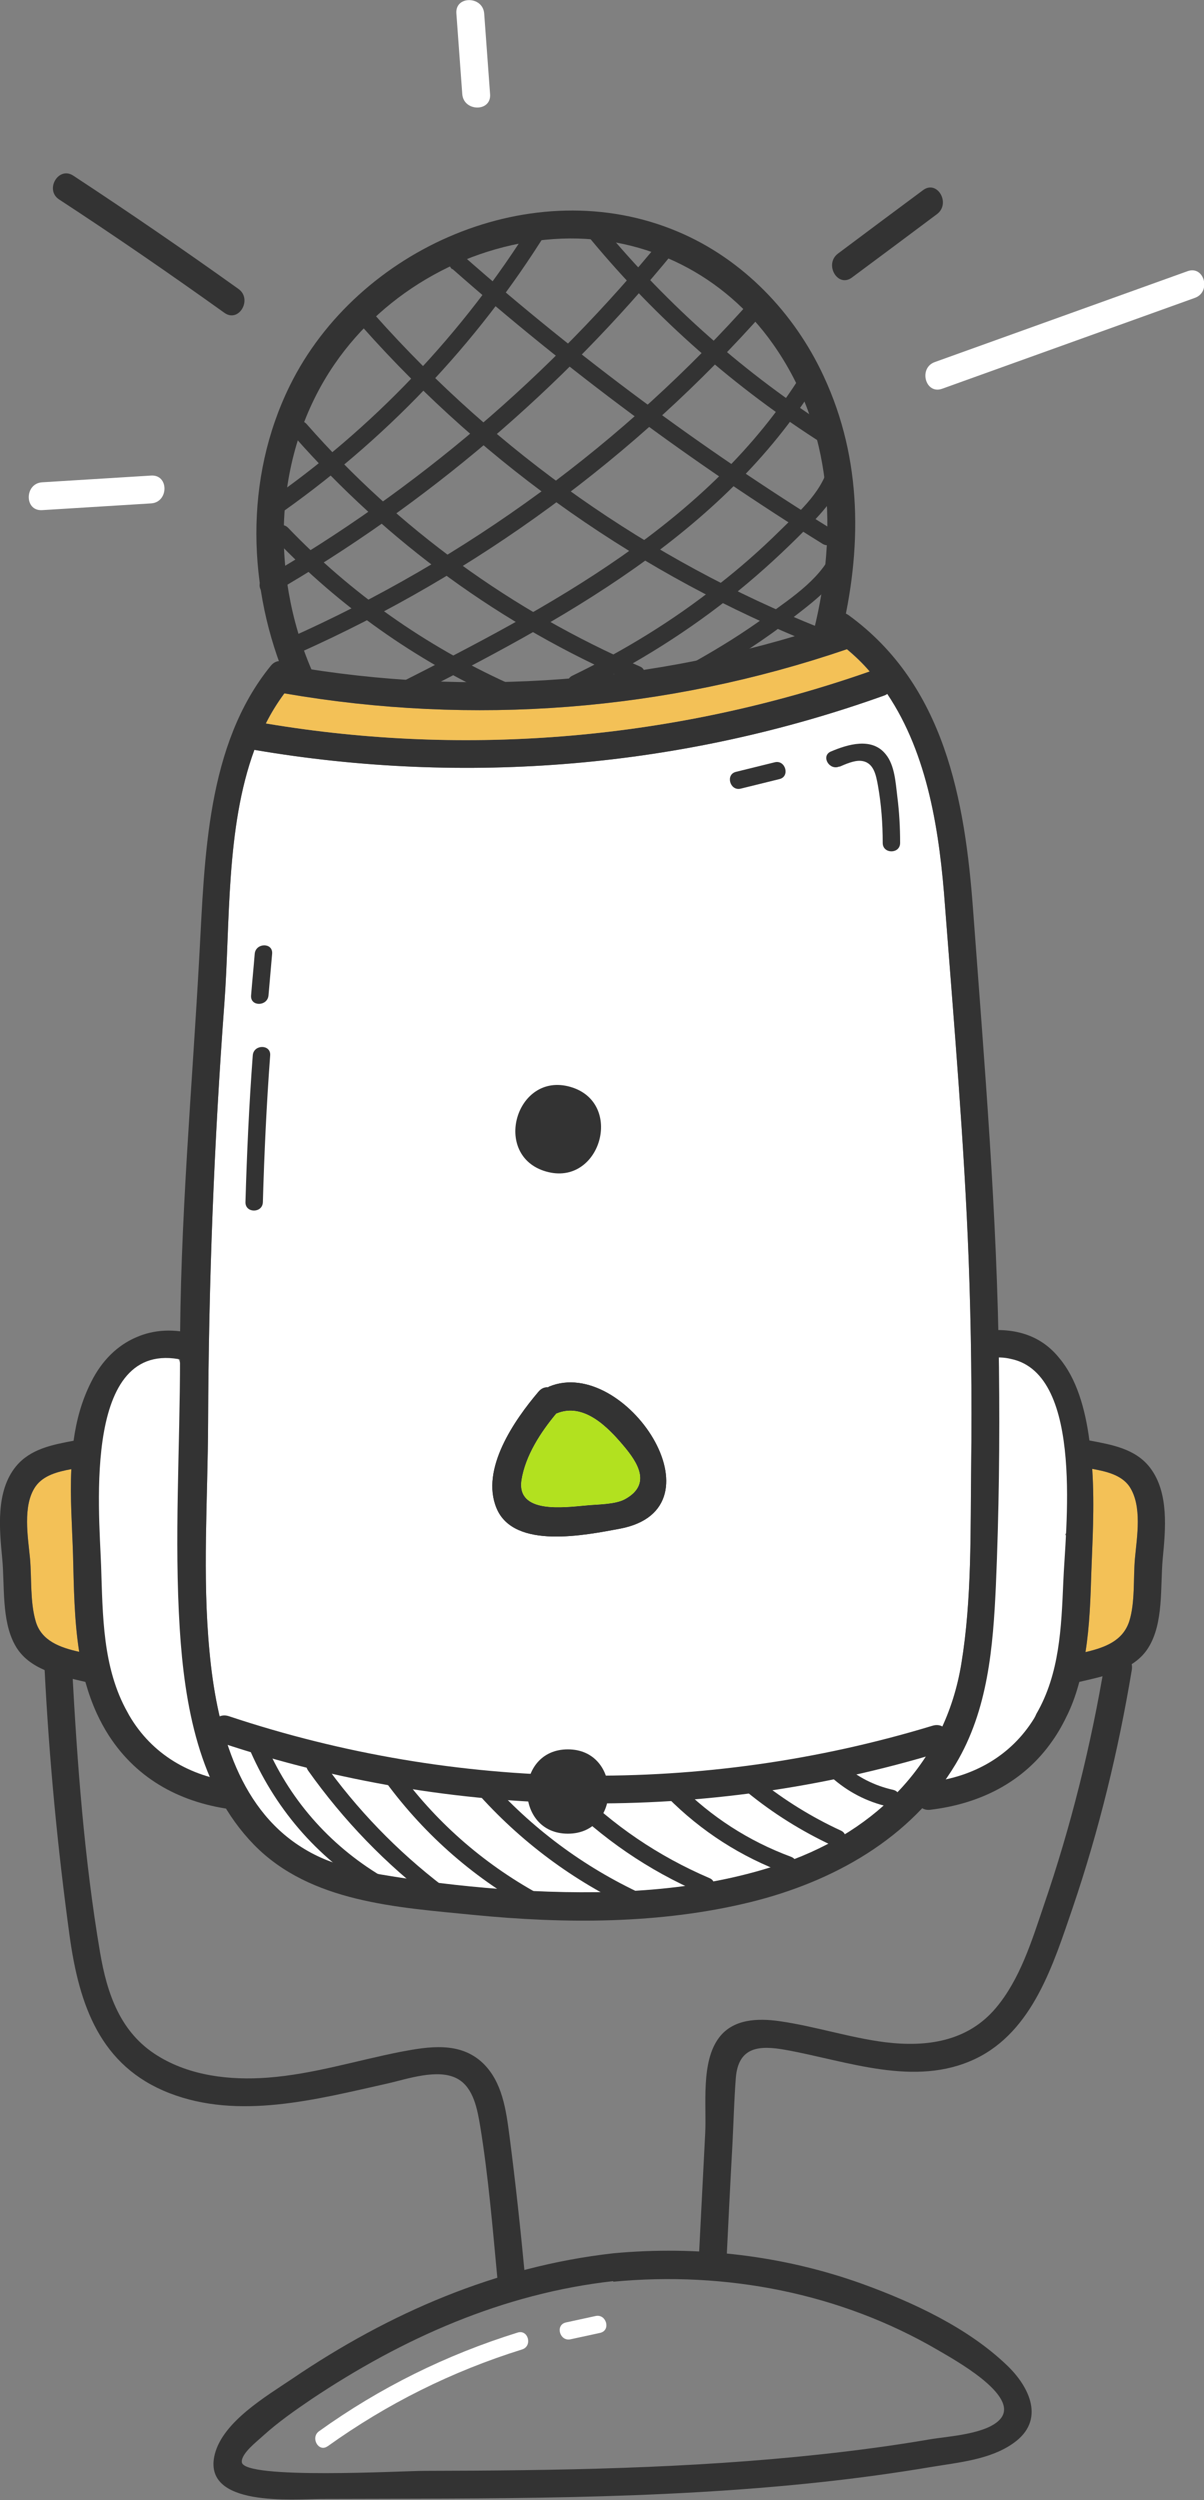 <?xml version="1.0" encoding="UTF-8"?>
<svg xmlns="http://www.w3.org/2000/svg" viewBox="0 0 42.87 88.95">
  <rect x="0" y="0" width="42.87" height="88.95" fill="#808080" stroke="none"/>
  <defs>
    <style>
      .podcast-solid-1 {
        fill: #fff;
      }

      .podcast-solid-2 {
        fill: #b2e11f;
      }

      .podcast-solid-3 {
        fill: #333;
      }

      .podcast-solid-4 {
        fill: #f3c157;
      }
    </style>
  </defs>
  <g>
    <g>
      <path class="podcast-solid-1" d="m38.14,52.6c.12-.7.08-1.42-.14-2.15,0-.03-.02-.06-.04-.09.03-.13-.01-.3-.06-.42-.08-.22-.17-.44-.26-.66-.01-.03-.03-.05-.05-.08,0-.07,0-.14,0-.22-.05-.51-.38-.81-.75-.88-.44-.45-1.38-.43-1.63.36-.2.64-.11,1.2.2,1.72-.08.19-.1.39-.07.59.02.12.08.19.15.23,0,0,0,0,0,0,.04.64.05,1.29.06,1.93-.03.02-.05.05-.07.1-.03.09-.04.17-.04.26-.17,1.17-.22,2.35-.17,3.53.03.63.03,1.24-.07,1.86,0,.05-.02.11-.02.16-.14.11-.25.27-.28.48-.05.31-.1.62-.15.93-.18.76-.52,1.47-1.02,2.1-.74.92.45,2.2,1.33,1.33,1.41-1.4,2.8-3.06,2.72-5.05.12-.15.2-.34.21-.58.02-.61.05-1.22.07-1.83.02-.36.04-.71.04-1.07,0-.23-.06-.41-.17-.55,0,0,0,0,0-.01.12-.15.19-.34.19-.6,0-.2-.01-.4-.02-.61.01-.16.02-.31.03-.47,0-.11,0-.21,0-.32Z"></path>
      <path class="podcast-solid-1" d="m7.54,62.64l-.47-1.47c-.07-.33-.13-.67-.2-1,0-.06,0-.13,0-.2-.08-.51-.17-1.02-.25-1.53-.03-.16-.1-.28-.2-.36,0-.84.01-1.69.02-2.53,0-.1-.02-.19-.05-.27,0-.07,0-.13,0-.2,0-.12-.02-.23-.06-.32,0-.01,0-.02,0-.03.03-.76.05-1.53.06-2.29,0-.06,0-.13,0-.19,0-.36,0-.71,0-1.07.05-.7.06-1.4.03-2.1.11-.53-.03-.99-.7-1.13-.6-.12-1.07.22-1.4.73-.67.63-1.17,2.04-1.1,3.09-.1.67-.09,1.36.04,2.04-.03.05-.05.11-.06.18-.24,1.45-.22,2.87.06,4.31-.02.09-.03.18,0,.28.15.88.43,1.69.8,2.5.09.19.24.3.4.34.04.08.08.14.14.19.17.3.35.59.53.88.13.2.32.3.51.33.1.14.2.28.3.42.14.18.35.23.56.21.51.26,1.26-.09,1.04-.78Z"></path>
      <path class="podcast-solid-3" d="m1.59,59.43c.16,3.17.46,6.32.89,9.46.34,2.44,1.08,4.62,3.55,5.58s5.21.23,7.76-.34c.71-.16,1.81-.55,2.5-.17.58.32.71,1.11.81,1.7.29,1.78.44,3.6.61,5.4.06.63,1.05.64.99,0-.16-1.69-.34-3.38-.56-5.07-.12-.91-.25-1.92-.95-2.59-.81-.77-1.92-.59-2.92-.4-1.58.31-3.13.8-4.74.92-1.34.1-2.76-.06-3.92-.78-1.33-.82-1.8-2.21-2.05-3.69-.56-3.31-.81-6.7-.99-10.06-.03-.63-1.02-.64-.99,0h0Z"></path>
      <path class="podcast-solid-3" d="m39.34,59.15c-.49,2.94-1.21,5.84-2.18,8.66-.42,1.24-.84,2.61-1.7,3.63-1.01,1.2-2.47,1.4-3.94,1.22-1.27-.16-2.5-.57-3.77-.75-.77-.11-1.65-.08-2.15.59-.65.86-.44,2.39-.49,3.39-.08,1.57-.16,3.13-.24,4.7-.03.64.96.64.99,0,.07-1.44.14-2.87.22-4.31.04-.78.06-1.57.12-2.35.09-1.13.86-1.16,1.76-1,2.19.39,4.61,1.35,6.77.32,2.05-.98,2.78-3.38,3.46-5.36.94-2.76,1.63-5.6,2.11-8.48.1-.62-.85-.89-.95-.26h0Z"></path>
      <path class="podcast-solid-1" d="m34.58,52.14c-.03,2.33.03,4.75-.35,7.06-.57,3.49-3,5.92-6.26,7.07-2.87,1.01-5.99,1.16-9,1.02-1.48-.07-2.95-.22-4.41-.43-1.32-.2-2.66-.39-3.81-1.12-2.34-1.46-3.05-4.4-3.29-6.97-.26-2.71-.06-5.43-.05-8.15.02-5,.21-9.94.58-14.92.21-2.82.04-6.23,1.07-9.02,7.51,1.28,15.23.64,22.41-1.93.04-.01.08-.03.12-.06,1.46,2.17,1.87,4.95,2.06,7.57.32,4.18.68,8.36.84,12.55.09,2.44.12,4.88.09,7.33Z"></path>
      <path class="podcast-solid-3" d="m35.57,48.67c.03,2.58,0,5.17-.11,7.74-.1,2.19-.28,4.43-1.43,6.35-1.59,2.66-4.39,4.2-7.33,4.92-3.2.78-6.58.77-9.84.45-2.71-.27-5.81-.44-7.82-2.5-1.96-2.01-2.47-4.99-2.64-7.68-.2-3.2.01-6.43.01-9.64-.01-4.8.43-9.55.69-14.34.19-3.45.25-7.47,2.54-10.28.21-.26.5-.19.67,0,.16.17.22.46.03.69-.07.09-.14.18-.21.28-.25.34-.47.69-.66,1.07-.16.3-.29.62-.41.94-1.03,2.79-.86,6.2-1.07,9.02-.37,4.98-.56,9.92-.58,14.92-.01,2.72-.21,5.44.05,8.15.24,2.57.95,5.51,3.29,6.97,1.15.73,2.49.92,3.81,1.12,1.46.21,2.93.36,4.41.43,3.01.14,6.13-.01,9-1.02,3.26-1.15,5.69-3.58,6.26-7.07.38-2.31.32-4.73.35-7.06.03-2.45,0-4.89-.09-7.33-.16-4.19-.52-8.37-.84-12.55-.19-2.62-.6-5.4-2.06-7.57-.19-.28-.4-.55-.63-.8-.24-.28-.51-.54-.81-.79-.14-.12-.28-.23-.43-.34-.18-.13-.24-.33-.2-.5.05-.33.37-.6.7-.36,3.41,2.48,4.14,6.55,4.43,10.51.4,5.42.86,10.83.92,16.26Z"></path>
      <path class="podcast-solid-3" d="m31.59,24.69s-.08.05-.12.06c-7.18,2.57-14.9,3.21-22.41,1.93-.13-.03-.25-.05-.38-.07-.63-.12-.36-1.07.26-.96.18.03.35.06.53.09,7.2,1.21,14.6.56,21.49-1.85.08-.03.17-.06.25-.09.56-.2.82.6.38.89Z"></path>
      <path class="podcast-solid-3" d="m19.56,49.33s-.04.02-.05.03c-.12-.01-.24.04-.34.16-.85,1-2.07,2.75-1.49,4.14.62,1.49,3.19.95,4.39.73,3.82-.72.18-6.16-2.51-5.06Zm2.69,4.01c-.35.19-.98.18-1.37.22-.79.07-2.49.31-2.31-.9.14-.87.68-1.7,1.24-2.37h.01c.96-.4,1.82.48,2.39,1.16.48.57,1.01,1.36.04,1.89Z"></path>
      <path class="podcast-solid-3" d="m19.56,49.33s-.04.02-.05.03c-.12-.01-.24.04-.34.16-.85,1-2.07,2.75-1.49,4.14.62,1.49,3.19.95,4.39.73,3.82-.72.18-6.16-2.51-5.06Zm2.69,4.01c-.35.19-.98.18-1.37.22-.79.07-2.49.31-2.31-.9.14-.87.68-1.7,1.24-2.37h.01c.96-.4,1.82.48,2.39,1.16.48.57,1.01,1.36.04,1.89Z"></path>
      <path class="podcast-solid-4" d="m40.41,55.46c-.06.68.01,1.56-.2,2.22-.23.71-.88.94-1.56,1.1.15-.94.18-1.92.21-2.88.03-.93.12-2.28.03-3.64.49.09,1.03.21,1.32.62.47.7.27,1.8.2,2.58Z"></path>
      <path class="podcast-solid-4" d="m2.82,58.77c-.68-.15-1.35-.39-1.55-1.09-.2-.68-.14-1.52-.2-2.22-.07-.75-.28-1.9.2-2.58.28-.39.78-.52,1.27-.61-.05,1.02.03,2.05.06,3.05.03,1.14.04,2.31.22,3.45Z"></path>
      <path class="podcast-solid-2" d="m22.25,53.34c-.35.19-.98.18-1.37.22-.79.07-2.49.31-2.31-.9.14-.87.68-1.7,1.24-2.37h.01c.96-.4,1.82.48,2.39,1.16.48.57,1.01,1.36.04,1.89Z"></path>
      <path class="podcast-solid-3" d="m20.31,38.67c-1.94-.56-2.81,2.45-.87,3.01s2.81-2.45.87-3.01Z"></path>
      <path class="podcast-solid-3" d="m8.36,64.39c-1.86-.22-3.46-1.05-4.49-2.65-.16-.25-.3-.51-.42-.77-.17-.37-.3-.74-.41-1.13-.09-.35-.17-.71-.22-1.07-.18-1.14-.19-2.31-.22-3.45-.03-1-.11-2.03-.06-3.05.01-.34.03-.68.08-1.01.1-.73.29-1.43.63-2.1.38-.76.94-1.3,1.6-1.58.63-.28,1.37-.32,2.16-.09.61.17.35,1.13-.26.95-.02-.01-.04-.01-.06-.01-3.77-1.04-3.16,5.27-3.09,7.28.06,1.77.05,3.63.94,5.21.02.04.04.07.06.11.81,1.39,2.17,2.18,3.76,2.37.62.07.63,1.06,0,.99Z"></path>
      <path class="podcast-solid-3" d="m3.3,59.9c-.08-.02-.17-.04-.26-.06-.93-.22-2.03-.43-2.51-1.32-.48-.87-.36-2.11-.45-3.06-.1-1.05-.24-2.4.49-3.29.51-.62,1.3-.77,2.05-.91.05,0,.09-.01.14-.02.62-.11.89.85.26.96-.15.03-.31.05-.48.07-.49.09-.99.22-1.27.61-.48.68-.27,1.83-.2,2.58.06.7,0,1.54.2,2.22.2.7.87.94,1.55,1.09.25.07.51.12.75.17.61.16.35,1.11-.27.96Z"></path>
      <path class="podcast-solid-3" d="m38.86,55.9c-.03.96-.06,1.94-.21,2.88-.05.36-.13.71-.22,1.06-.1.38-.23.76-.4,1.12-.16.34-.34.67-.56.98-1.03,1.48-2.59,2.24-4.35,2.45-.63.07-.62-.92,0-.99,1.54-.18,2.88-.93,3.7-2.26.03-.05.06-.11.08-.16.83-1.43.89-3.07.96-4.69.06-1.71.78-7.39-1.86-7.94-.24-.06-.5-.07-.8-.03-.62.08-.89-.87-.26-.96,1.3-.17,2.19.23,2.77.95.62.73.93,1.8,1.08,2.94.05.33.08.67.1,1.01.09,1.36,0,2.71-.03,3.64Z"></path>
      <path class="podcast-solid-3" d="m41.4,55.46c-.09.99.04,2.28-.51,3.16-.5.81-1.56,1.01-2.46,1.22-.09.02-.18.04-.26.06-.61.15-.88-.8-.26-.96.24-.06.49-.11.74-.16.68-.16,1.33-.39,1.56-1.1.21-.66.14-1.54.2-2.22.07-.78.27-1.88-.2-2.58-.29-.41-.83-.53-1.32-.62-.15-.02-.3-.04-.43-.06-.63-.11-.36-1.07.26-.96.02,0,.05.01.07.01.79.15,1.64.29,2.16.97.68.89.55,2.2.45,3.24Z"></path>
      <path class="podcast-solid-3" d="m7.89,62.01c8.26,2.75,17.25,2.87,25.57.34.61-.18.35-1.14-.26-.95-8.17,2.48-16.94,2.36-25.05-.34-.61-.2-.87.75-.26.95h0Z"></path>
      <path class="podcast-solid-3" d="m21.84,81.18c4-.38,8.07.4,11.55,2.43.54.32,2.92,1.61,2.24,2.44-.46.56-1.89.63-2.53.74-1.28.22-2.56.39-3.85.53-4.69.51-9.42.58-14.14.59-.75,0-6.44.32-6.5-.31-.03-.31.57-.76.76-.94.53-.48,1.13-.9,1.72-1.3,3.25-2.17,6.82-3.76,10.74-4.2.63-.07.63-1.06,0-.99-4.16.47-7.97,2.12-11.42,4.46-.92.62-2.46,1.52-2.76,2.68-.49,1.92,2.84,1.6,3.81,1.6,5.93-.02,11.88.04,17.78-.6,1.31-.14,2.62-.32,3.93-.54.96-.16,2.1-.26,2.92-.85,1.13-.8.59-1.98-.24-2.77-1.4-1.34-3.35-2.24-5.14-2.89-2.83-1.02-5.89-1.37-8.88-1.09-.63.06-.64,1.05,0,.99Z"></path>
      <path class="podcast-solid-3" d="m9.82,19.21c2.28,2.37,4.96,4.27,7.96,5.63.36.16.67-.37.31-.53-2.95-1.34-5.59-3.2-7.83-5.53-.28-.29-.71.15-.44.44h0Z"></path>
      <path class="podcast-solid-3" d="m10.48,15.53c3.31,3.76,7.39,6.73,11.99,8.71.36.16.68-.38.31-.53-4.55-1.97-8.59-4.9-11.86-8.62-.26-.3-.7.14-.44.44h0Z"></path>
      <path class="podcast-solid-3" d="m12.92,11.65c4.42,4.97,9.94,8.82,16.12,11.29.37.15.53-.45.16-.6-6.08-2.42-11.5-6.24-15.85-11.13-.27-.3-.7.14-.44.44h0Z"></path>
      <path class="podcast-solid-3" d="m16.11,9.57c4.11,3.62,8.52,6.89,13.18,9.78.34.21.65-.32.31-.53-4.62-2.86-8.98-6.09-13.06-9.68-.3-.26-.74.17-.44.44h0Z"></path>
      <path class="podcast-solid-3" d="m21.02,8.5c2.37,2.86,5.16,5.31,8.3,7.3.34.21.65-.32.31-.53-3.09-1.96-5.83-4.38-8.17-7.2-.25-.31-.69.13-.44.44h0Z"></path>
      <path class="podcast-solid-3" d="m9.75,18.43c3.92-2.71,7.22-6.16,9.73-10.2.21-.34-.32-.65-.53-.31-2.46,3.95-5.68,7.34-9.51,9.98-.33.22-.02.76.31.53h0Z"></path>
      <path class="podcast-solid-3" d="m9.71,21.11c5.47-3.16,10.32-7.28,14.31-12.18.25-.31-.19-.75-.44-.44-3.96,4.86-8.76,8.95-14.19,12.09-.34.2-.03.73.31.53h0Z"></path>
      <path class="podcast-solid-3" d="m10.62,23.24c6.35-2.83,12.03-6.99,16.64-12.2.26-.3-.17-.74-.44-.44-4.58,5.17-10.21,9.29-16.52,12.1-.36.16-.05.7.31.53h0Z"></path>
      <path class="podcast-solid-3" d="m14.44,24.89c5.52-2.79,11.27-5.86,14.64-11.27.21-.34-.32-.65-.53-.31-3.31,5.31-9,8.3-14.42,11.04-.36.18-.04.71.31.53h0Z"></path>
      <path class="podcast-solid-3" d="m20.7,24.57c1.99-.97,3.86-2.14,5.58-3.54.85-.69,1.65-1.43,2.42-2.21.65-.66,1.28-1.33,1.44-2.27.07-.39-.53-.56-.6-.16-.18,1.04-1.05,1.78-1.77,2.49s-1.43,1.33-2.2,1.93c-1.6,1.27-3.35,2.34-5.19,3.23-.36.17-.04.71.31.53h0Z"></path>
      <path class="podcast-solid-3" d="m25.01,24.09c1.15-.64,2.24-1.35,3.28-2.16.84-.65,1.68-1.29,2.02-2.33.12-.38-.48-.54-.6-.16-.35,1.07-1.52,1.82-2.38,2.45s-1.72,1.16-2.63,1.67c-.35.19-.04.73.31.53h0Z"></path>
      <path class="podcast-solid-1" d="m11.66,87.04c2.12-1.52,4.43-2.67,6.93-3.45.38-.12.22-.72-.16-.6-2.54.79-4.91,1.96-7.07,3.51-.32.23-.01.77.31.53h0Z"></path>
      <path class="podcast-solid-1" d="m20.31,83.23l1.06-.23c.39-.09.22-.68-.16-.6l-1.06.23c-.39.09-.22.68.16.6h0Z"></path>
      <path class="podcast-solid-3" d="m8.84,62.13c.91,2.17,2.42,3.94,4.43,5.15.34.21.65-.33.31-.53-1.87-1.12-3.31-2.77-4.15-4.78-.15-.36-.75-.2-.6.16h0Z"></path>
      <path class="podcast-solid-3" d="m10.96,62.98c1.27,1.79,2.77,3.34,4.52,4.67.32.24.63-.3.31-.53-1.65-1.26-3.09-2.75-4.29-4.44-.23-.32-.77-.01-.53.31h0Z"></path>
      <path class="podcast-solid-3" d="m13.61,63.23c1.39,1.94,3.16,3.52,5.25,4.68.35.19.66-.34.31-.53-2-1.1-3.7-2.6-5.03-4.45-.23-.32-.77-.01-.53.31h0Z"></path>
      <path class="podcast-solid-3" d="m16.94,63.73c1.58,1.79,3.48,3.2,5.64,4.2.36.17.67-.37.31-.53-2.12-.98-3.97-2.36-5.52-4.11-.26-.3-.7.14-.44.44h0Z"></path>
      <path class="podcast-solid-3" d="m20.22,65.24c1.93,0,1.93-3,0-3s-1.93,3,0,3h0Z"></path>
      <path class="podcast-solid-3" d="m20,63.97c1.43,1.44,3.09,2.58,4.95,3.38.36.16.68-.38.31-.53-1.82-.78-3.43-1.87-4.83-3.28-.28-.28-.72.15-.44.44h0Z"></path>
      <path class="podcast-solid-3" d="m23.76,63.94c1.21,1.22,2.63,2.13,4.24,2.72.37.14.54-.46.16-.6-1.51-.56-2.84-1.42-3.97-2.56-.28-.28-.72.15-.44.44h0Z"></path>
      <path class="podcast-solid-3" d="m26.6,63.76c.93.76,1.94,1.39,3.03,1.9.36.17.67-.37.31-.53-1.04-.48-2.01-1.08-2.91-1.8-.31-.25-.75.19-.44.44h0Z"></path>
      <path class="podcast-solid-3" d="m29.59,63.22c.59.53,1.28.89,2.05,1.06.39.09.55-.51.16-.6-.67-.15-1.26-.45-1.77-.9-.3-.26-.74.17-.44.44h0Z"></path>
      <path class="podcast-solid-3" d="m26.37,28.06c.46-.11.92-.23,1.38-.34.39-.09.22-.69-.16-.6l-1.38.34c-.39.09-.22.69.16.6h0Z"></path>
      <path class="podcast-solid-3" d="m29.89,27.28c.21-.09.52-.23.76-.21.46.04.54.5.61.88.12.67.17,1.35.17,2.04,0,.4.62.4.62,0,0-.55-.03-1.1-.1-1.65-.06-.48-.09-1.11-.41-1.5-.49-.62-1.35-.36-1.96-.1-.36.16-.05.69.31.53h0Z"></path>
      <path class="podcast-solid-3" d="m9.07,33.93c-.04.5-.09.99-.13,1.49-.03.4.58.39.62,0l.13-1.49c.03-.4-.58-.39-.62,0h0Z"></path>
      <path class="podcast-solid-3" d="m9,37.55c-.13,1.74-.21,3.48-.26,5.22-.01.4.61.4.62,0,.05-1.74.13-3.48.26-5.22.03-.4-.59-.4-.62,0h0Z"></path>
      <path class="podcast-solid-1" d="m1.5,18.15c1.29-.08,2.58-.16,3.88-.24.63-.04.64-1.03,0-.99-1.29.08-2.58.16-3.88.24-.63.04-.64,1.03,0,.99h0Z"></path>
      <path class="podcast-solid-3" d="m2.11,7.1c1.99,1.3,3.95,2.65,5.88,4.03.52.37,1.01-.49.5-.85-1.93-1.38-3.9-2.73-5.88-4.03-.53-.35-1.03.51-.5.85h0Z"></path>
      <path class="podcast-solid-3" d="m30.34,9.87c1.01-.75,2.02-1.5,3.02-2.25.51-.38.01-1.24-.5-.85-1.01.75-2.02,1.5-3.02,2.25-.51.38-.01,1.24.5.85h0Z"></path>
      <path class="podcast-solid-1" d="m33.55,13.83c3-1.08,5.99-2.15,8.99-3.23.6-.21.34-1.17-.26-.95-3,1.08-5.99,2.15-8.99,3.23-.6.21-.34,1.17.26.95h0Z"></path>
      <path class="podcast-solid-1" d="m16.25.48c.07.96.14,1.91.21,2.87.05.63,1.04.64.99,0l-.21-2.87c-.05-.63-1.04-.64-.99,0h0Z"></path>
      <path class="podcast-solid-3" d="m11.09,23.82c-1.49-3.47-1.35-7.7.82-10.86,1.81-2.64,4.9-4.35,8.1-4.47,3.01-.11,5.79,1.3,7.52,3.76,2.12,3.01,2.31,6.68,1.45,10.17-.15.62.8.88.95.26.77-3.13.78-6.33-.6-9.29-1.05-2.27-2.89-4.18-5.2-5.15-5.14-2.17-11.4.59-13.81,5.48-1.63,3.31-1.52,7.24-.08,10.59.25.58,1.1.08.85-.5h0Z"></path>
      <path class="podcast-solid-4" d="m30.96,23.89c-6.89,2.41-14.29,3.06-21.49,1.85.19-.38.41-.73.66-1.07,6.71,1.16,13.58.63,20.02-1.57.3.25.57.51.81.79Z"></path>
      <path class="podcast-solid-3" d="m30.31,23.05s-.11.04-.16.05c-6.44,2.2-13.31,2.73-20.02,1.57-.05,0-.1-.01-.15-.02-.62-.12-.36-1.07.27-.96.02,0,.04,0,.06,0,6.43,1.12,13.02.62,19.21-1.44.18-.05.35-.11.53-.17.6-.21.86.75.26.96Z"></path>
    </g>
  </g>
</svg>
